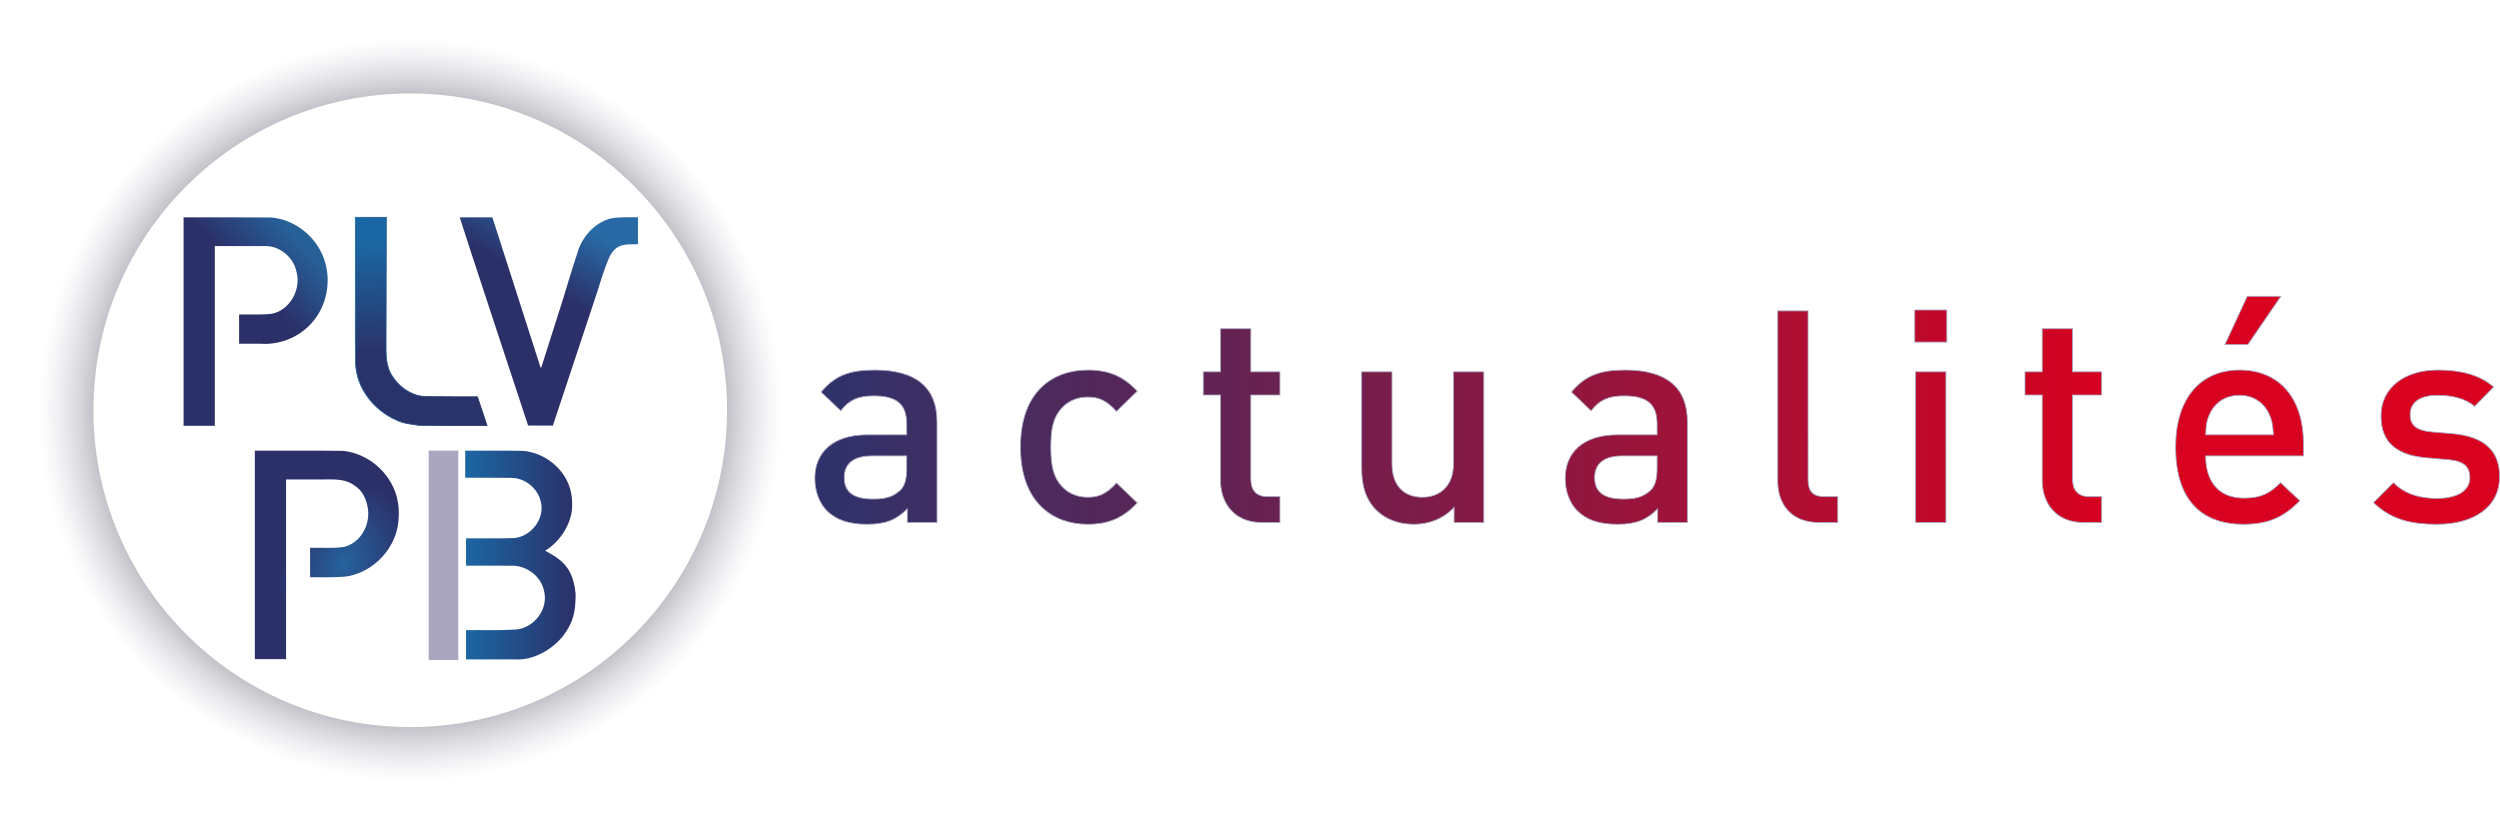 <?xml version="1.0" encoding="UTF-8" standalone="no"?>
<svg xmlns:inkscape="http://www.inkscape.org/namespaces/inkscape" xmlns:sodipodi="http://sodipodi.sourceforge.net/DTD/sodipodi-0.dtd" xmlns:xlink="http://www.w3.org/1999/xlink" xmlns="http://www.w3.org/2000/svg" xmlns:svg="http://www.w3.org/2000/svg" xmlns:rdf="http://www.w3.org/1999/02/22-rdf-syntax-ns#" xmlns:cc="http://creativecommons.org/ns#" xmlns:dc="http://purl.org/dc/elements/1.1/" width="1867.809mm" height="613.086mm" viewBox="0 0 1867.81 613.086" version="1.1" id="svg1" xml:space="preserve">
  <title id="title1">Logo du PLVPB - Association Culturelle &amp; Sportive - Lyon</title>
  <defs id="defs1">
    <linearGradient id="linearGradient65">
      <stop style="stop-color:#000000;stop-opacity:1;" offset="0.626" id="stop66"></stop>
      <stop style="stop-color:#aaa6c0;stop-opacity:0;" offset="1" id="stop67"></stop>
    </linearGradient>
    <linearGradient id="linearGradient58">
      <stop style="stop-color:#aaa6c0;stop-opacity:0;" offset="0" id="stop57"></stop>
      <stop style="stop-color:#aaa6c0;stop-opacity:0;" offset="1" id="stop58"></stop>
    </linearGradient>
    <linearGradient id="linearGradient27" gradientTransform="scale(0.728,1.373)" x1="1163.801" y1="618.146" x2="1308.57" y2="618.146" gradientUnits="userSpaceOnUse">
      <stop style="stop-color:#1b67a3;stop-opacity:1;" offset="0" id="stop26"></stop>
      <stop style="stop-color:#2b3069;stop-opacity:1;" offset="1" id="stop27"></stop>
    </linearGradient>
    <linearGradient id="linearGradient3">
      <stop style="stop-color:#aaa6c0;stop-opacity:0;" offset="0" id="stop3"></stop>
      <stop style="stop-color:#aaa6c0;stop-opacity:0;" offset="1" id="stop4"></stop>
    </linearGradient>
    <linearGradient id="linearGradient10">
      <stop style="stop-color:#2b3069;stop-opacity:1;" offset="0.576" id="stop10"></stop>
      <stop style="stop-color:#275f97;stop-opacity:1;" offset="1" id="stop11"></stop>
    </linearGradient>
    <linearGradient id="linearGradient6">
      <stop style="stop-color:#1b67a3;stop-opacity:1;" offset="0" id="stop7"></stop>
      <stop style="stop-color:#293369;stop-opacity:1;" offset="0.806" id="stop6"></stop>
    </linearGradient>
    <linearGradient id="linearGradient219">
      <stop style="stop-color:#2b3069;stop-opacity:1;" offset="0" id="stop220"></stop>
      <stop style="stop-color:#286aa5;stop-opacity:1;" offset="1" id="stop221"></stop>
    </linearGradient>
    <linearGradient id="linearGradient222">
      <stop style="stop-color:#26639e;stop-opacity:1;" offset="0" id="stop223"></stop>
      <stop style="stop-color:#2b3069;stop-opacity:1;" offset="1" id="stop222"></stop>
    </linearGradient>
    <linearGradient id="linearGradient8-5" gradientTransform="scale(0.797,1.255)" x1="447.303" y1="676.217" x2="605.2" y2="676.217" gradientUnits="userSpaceOnUse">
      <stop style="stop-color:#1b67a3;stop-opacity:1;" offset="0" id="stop7-2"></stop>
      <stop style="stop-color:#293369;stop-opacity:1;" offset="0.806" id="stop8-2"></stop>
    </linearGradient>
    <linearGradient id="linearGradient12-3" gradientTransform="scale(0.832,1.202)" x1="779.34" y1="705.901" x2="944.384" y2="705.901" gradientUnits="userSpaceOnUse">
      <stop style="stop-color:#aaa6c0;stop-opacity:0;" offset="0" id="stop9"></stop>
      <stop style="stop-color:#aaa6c0;stop-opacity:0;" offset="1" id="stop12"></stop>
    </linearGradient>
    <linearGradient id="linearGradient14" gradientTransform="scale(0.38,2.63)" x1="2137.964" y1="322.721" x2="2213.74" y2="322.721" gradientUnits="userSpaceOnUse">
      <stop style="stop-color:#aaa6c0;stop-opacity:0;" offset="0" id="stop13"></stop>
      <stop style="stop-color:#aaa6c0;stop-opacity:0;" offset="1" id="stop14"></stop>
    </linearGradient>
    <radialGradient xlink:href="#linearGradient222" id="radialGradient478-0" cx="739.984" cy="766.553" fx="739.984" fy="766.553" r="68.637" gradientTransform="matrix(0.592,-0.966,0.698,0.428,-239.951,1342.375)" gradientUnits="userSpaceOnUse"></radialGradient>
    <linearGradient xlink:href="#linearGradient10" id="linearGradient15" gradientUnits="userSpaceOnUse" gradientTransform="translate(0.512,207.875)" x1="215.222" y1="776.757" x2="317.432" y2="680.179" spreadMethod="pad"></linearGradient>
    <linearGradient xlink:href="#linearGradient3" id="linearGradient16" gradientUnits="userSpaceOnUse" x1="193.578" y1="948.195" x2="952.766" y2="948.195"></linearGradient>
    <linearGradient xlink:href="#linearGradient6" id="linearGradient17" gradientUnits="userSpaceOnUse" gradientTransform="translate(0.512,207.875)" x1="373.251" y1="664.678" x2="374.787" y2="794.042"></linearGradient>
    <linearGradient xlink:href="#linearGradient219" id="linearGradient18" gradientUnits="userSpaceOnUse" gradientTransform="translate(0.512,207.875)" x1="563.429" y1="722.451" x2="596.564" y2="664.082"></linearGradient>
    <linearGradient xlink:href="#linearGradient3" id="linearGradient19" gradientUnits="userSpaceOnUse" x1="193.578" y1="948.195" x2="952.766" y2="948.195"></linearGradient>
    <linearGradient xlink:href="#linearGradient3" id="linearGradient22" gradientUnits="userSpaceOnUse" x1="193.578" y1="948.195" x2="952.766" y2="948.195"></linearGradient>
    <linearGradient xlink:href="#linearGradient3" id="linearGradient23" gradientUnits="userSpaceOnUse" x1="193.578" y1="948.195" x2="952.766" y2="948.195"></linearGradient>
    <linearGradient xlink:href="#linearGradient27" id="linearGradient24" gradientUnits="userSpaceOnUse" gradientTransform="scale(0.728,1.373)" x1="1163.801" y1="618.146" x2="1308.57" y2="618.146"></linearGradient>
    <linearGradient xlink:href="#linearGradient58" id="linearGradient25" gradientUnits="userSpaceOnUse" x1="193.578" y1="948.195" x2="952.766" y2="948.195"></linearGradient>
    <linearGradient xlink:href="#linearGradient3" id="linearGradient26" gradientUnits="userSpaceOnUse" x1="193.578" y1="948.195" x2="952.766" y2="948.195"></linearGradient>
    <radialGradient xlink:href="#linearGradient65" id="radialGradient67" cx="333.255" cy="234.555" fx="333.255" fy="234.555" r="302.727" gradientUnits="userSpaceOnUse" gradientTransform="matrix(1.164,0,0,1.164,-54.695,-36.304)"></radialGradient>
    <linearGradient xlink:href="#linearGradient6495-2" id="linearGradient6496-5" x1="407.442" y1="-112.443" x2="1487.946" y2="-112.443" gradientUnits="userSpaceOnUse" gradientTransform="matrix(1.259,0,0,1.259,118.183,528.219)"></linearGradient>
    <linearGradient id="linearGradient6495-2">
      <stop style="stop-color:#2b3069;stop-opacity:0.989;" offset="0" id="stop6496-2"></stop>
      <stop style="stop-color:#d8001e;stop-opacity:0.995;" offset="0.717" id="stop6495-6"></stop>
    </linearGradient>
  </defs>
  <g id="layer1" transform="translate(-24.958,90.538)">
    <g id="g33" transform="matrix(0.788,0,0,0.788,68.9,29.451)">
      <g id="g2" transform="translate(122.146,57.534)">
        <g id="layer2-9" style="stroke:url(#linearGradient23)" transform="translate(-197.811,-852.769)">
          <g id="g15" style="stroke:url(#linearGradient22)">
            <path id="Sélection #5-8" fill="none" stroke="#000000" stroke-width="0.75" d="m 193.953,849.041 c 27.707,0.072 55.423,-0.144 83.125,0.109 23.6,2.044 44.704,19.831 51.094,42.596 6.127,20.937 0.406,44.974 -15.408,60.22 -11.897,11.803 -28.918,18.061 -45.616,16.931 -6.848,0 -13.695,0 -20.543,0 0,-9.26 0,-18.521 0,-27.781 10.416,-0.206 20.925,0.539 31.259,-0.689 17.055,-3.675 27.61,-22.979 23.211,-39.555 -2.823,-14.138 -16.245,-25.305 -30.819,-24.589 -15.556,0.016 -31.113,0.01 -46.67,0.011 0,56.797 0,113.594 0,170.392 -9.878,0 -19.756,0 -29.633,0 0,-65.881 0,-131.762 0,-197.644 z" style="display:inline;mix-blend-mode:normal;fill:url(#linearGradient15);stroke:url(#linearGradient16)"></path>
            <path id="Sélection #4-6" fill="none" stroke="#000000" stroke-width="0.75" d="m 356.816,849.041 h 29.369 c 0,0 -0.281,118.639 -0.265,118.814 -0.064,10.998 -0.387,22.787 6.251,32.238 6.036,9.509 16.165,16.689 27.305,18.558 6.749,0.645 53.074,0.522 53.074,0.522 0,0 6.079,18.165 9.149,27.247 -21.583,-0.139 -43.187,0.285 -64.757,-0.224 -7.328,-0.97 -14.755,-1.748 -21.499,-5.099 -21.202,-9.271 -37.748,-30.37 -38.444,-53.925 -0.425,-22.623 -0.063,-45.273 -0.183,-67.906 z" style="display:inline;fill:url(#linearGradient17);stroke:url(#linearGradient8-5)"></path>
            <path id="Sélection #3-5" fill="none" stroke="#000000" stroke-width="0.75" d="m 455.793,849.041 h 30.956 c 0,0 -0.077,-0.241 45.712,142.528 l 0.66,-0.255 20.942,-65.833 c 0,0 8.666,-29.064 13.252,-42.598 4.004,-14.649 15.748,-28.305 30.815,-32.611 8.761,-1.855 17.809,-1.136 26.64,-1.352 v 25.598 c -11.71,0.208 -20.68,-0.944 -27.013,12.097 -4.793,10.224 -11.312,32.277 -11.312,32.277 l -42.347,127.631 -23.483,-0.102 c 0,0 -64.739,-195.95 -64.823,-197.379 z" style="display:inline;fill:url(#linearGradient18);fill-opacity:1;stroke:url(#linearGradient19)"></path>
          </g>
        </g>
        <g id="layer1-7" transform="translate(0,-3.175)">
          <g id="g1" style="stroke:url(#linearGradient26)" transform="translate(-584.923,-628.357)">
            <path id="Sélection #2" fill="none" stroke="#000000" stroke-width="0.75" d="m 648.63,849.041 c 27.861,0.096 55.734,-0.193 83.588,0.148 25.702,2.585 48.257,23.574 52.135,49.208 1.276,7.363 0.923,14.956 -0.215,22.312 -4.438,24.012 -24.808,44.03 -49.033,47.638 -10.441,1.14 -34.056,0.641 -34.056,0.641 0,0 0.029,-6.193 -0.032,-6.363 v -21.509 c 10.68,-0.288 21.464,0.72 32.054,-0.821 15.537,-3.679 24.993,-20.567 22.815,-35.875 -1.203,-8.914 -5.126,-17.839 -13.163,-22.601 -10.171,-7.366 -23.056,-5.147 -34.827,-5.526 h -29.633 v 170.392 h -29.633 z" style="display:inline;fill:url(#radialGradient478-0);stroke:url(#linearGradient12-3)"></path>
            <path id="Sélection #1-6" fill="none" stroke="#000000" stroke-width="0.75" d="m 848.085,849.041 c 18.417,0.111 36.851,-0.225 55.258,0.175 21.298,2.048 40.702,18.197 45.076,39.387 1.143,6.209 1.591,12.721 0.509,18.96 -2.52,14.626 -12.48,28.639 -24.987,36.322 3.243,1.94 7.574,4.075 10.627,6.338 11.148,7.627 16.656,17.84 18.218,34.699 -0.042,18.246 -2.624,27.176 -11.704,39.5 -10.289,13.143 -28.545,23.502 -45.047,22.526 h -47.154 v -27.781 c 15.663,-0.188 31.359,0.471 46.993,-0.561 17.264,-1.182 31.189,-19.075 27.058,-36.117 -2.699,-14.631 -17.161,-25.135 -31.788,-24.378 -14.084,-0.146 -28.176,-0.021 -42.263,-0.063 v -25.929 c 15.31,-0.155 30.648,0.322 45.939,-0.261 16.264,-1.705 29.298,-18.885 24.792,-34.987 -3.092,-13.112 -16.014,-22.672 -29.421,-22.077 -14.029,-0.209 -28.069,-0.031 -42.103,-0.09 v -25.665 z" style="display:inline;fill:url(#linearGradient24);stroke:url(#linearGradient25)"></path>
            <path id="Sélection" fill="none" stroke="#000000" stroke-width="0.75" d="m 813.463,1047.479 -0.022,-198.504 28.068,0.067 v 198.437 z" style="display:inline;opacity:1;fill:#aaa6c0;fill-opacity:1;stroke:url(#linearGradient14)"></path>
          </g>
        </g>
      </g>
      <circle style="fill:none;stroke:url(#radialGradient67);stroke-width:88.584;stroke-dasharray:none;paint-order:markers fill stroke" id="path27" cx="333.195" cy="236.706" r="344.659"></circle>
    </g>
    <path style="font-weight:500;font-size:222.031px;line-height:0;font-family:'DIN Pro';-inkscape-font-specification:'DIN Pro Medium';letter-spacing:33.305px;fill:url(#linearGradient6496-5);fill-rule:evenodd;stroke:#aaa6c0;stroke-width:0.633" d="m 725.011,299.822 v -75.269 c 0,-25.312 -15.32,-38.633 -46.404,-38.633 -18.873,0 -29.752,3.997 -40.188,16.43 l 14.654,13.988 c 6.439,-7.993 12.656,-11.102 24.645,-11.102 17.762,0 24.645,6.661 24.645,21.093 v 7.993 h -29.53 c -25.978,0 -39.077,13.544 -39.077,32.417 0,9.547 3.108,18.207 8.881,24.201 6.883,6.883 16.208,10.213 30.196,10.213 13.988,0 21.759,-3.33 29.974,-11.546 v 10.213 z m -22.647,-40.632 c 0,7.993 -1.332,13.322 -4.885,16.652 -5.995,5.551 -12.434,6.439 -20.427,6.439 -14.876,0 -21.315,-5.551 -21.315,-15.986 0,-10.435 6.883,-16.208 20.649,-16.208 h 25.978 z m 172.296,25.978 -15.542,-14.876 c -7.105,7.771 -12.656,10.657 -21.537,10.657 -8.659,0 -15.986,-3.553 -20.871,-9.991 -4.885,-6.217 -6.661,-14.432 -6.661,-27.532 0,-13.1 1.776,-21.093 6.661,-27.31 4.885,-6.439 12.212,-9.991 20.871,-9.991 8.881,0 14.432,2.886 21.537,10.657 l 15.542,-15.098 c -10.657,-11.324 -21.537,-15.764 -37.079,-15.764 -25.312,0 -50.179,15.32 -50.179,57.506 0,42.186 24.867,57.728 50.179,57.728 15.542,0 26.422,-4.663 37.079,-15.986 z m 106.575,14.654 v -19.317 h -9.325 c -8.437,0 -12.434,-4.885 -12.434,-13.1 v -62.835 h 21.759 v -17.318 h -21.759 v -32.194 h -22.647 v 32.194 h -12.878 v 17.318 h 12.878 v 63.945 c 0,16.208 9.769,31.306 30.862,31.306 z m 152.313,0 V 187.253 h -22.647 v 68.608 c 0,17.318 -10.658,25.09 -23.313,25.09 -12.656,0 -22.647,-7.549 -22.647,-25.09 v -68.608 h -22.647 v 71.938 c 0,12.656 2.664,23.313 11.324,31.75 6.661,6.439 16.208,10.213 27.754,10.213 11.324,0 22.203,-4.219 29.974,-12.656 v 11.324 z m 152.091,0 v -75.269 c 0,-25.312 -15.32,-38.633 -46.404,-38.633 -18.873,0 -29.752,3.997 -40.188,16.43 l 14.654,13.988 c 6.439,-7.993 12.656,-11.102 24.645,-11.102 17.762,0 24.645,6.661 24.645,21.093 v 7.993 h -29.53 c -25.978,0 -39.077,13.544 -39.077,32.417 0,9.547 3.108,18.207 8.881,24.201 6.883,6.883 16.208,10.213 30.196,10.213 13.988,0 21.759,-3.33 29.974,-11.546 v 10.213 z m -22.647,-40.632 c 0,7.993 -1.332,13.322 -4.885,16.652 -5.995,5.551 -12.434,6.439 -20.427,6.439 -14.876,0 -21.315,-5.551 -21.315,-15.986 0,-10.435 6.883,-16.208 20.649,-16.208 h 25.978 z m 134.995,40.632 v -19.317 h -9.991 c -9.103,0 -12.212,-4.441 -12.212,-13.1 V 141.736 h -22.647 v 127.002 c 0,16.652 9.325,31.084 30.862,31.084 z m 80.819,0 V 187.253 h -22.647 v 112.57 z m 0.666,-134.773 v -23.979 h -23.979 v 23.979 z m 115.678,134.773 v -19.317 h -9.325 c -8.437,0 -12.434,-4.885 -12.434,-13.1 v -62.835 h 21.759 v -17.318 h -21.759 v -32.194 h -22.647 v 32.194 h -12.878 v 17.318 h 12.878 v 63.945 c 0,16.208 9.769,31.306 30.862,31.306 z m 150.759,-49.735 v -9.547 c 0,-32.861 -17.541,-54.62 -47.737,-54.62 -28.864,0 -47.737,20.871 -47.737,57.506 0,42.852 22.425,57.728 50.623,57.728 19.761,0 30.64,-5.995 42.186,-17.54 l -14.432,-13.544 c -7.993,7.993 -14.654,11.546 -27.31,11.546 -18.651,0 -28.642,-11.99 -28.642,-31.528 z m -22.425,-15.764 h -50.623 c 0.222,-6.883 0.666,-10.435 2.886,-15.32 3.775,-8.437 11.546,-14.21 22.425,-14.21 10.658,0 18.429,5.773 22.203,14.21 2.22,4.885 2.664,8.437 3.108,15.32 z m 5.551,-103.466 h -25.09 l -16.652,35.969 h 17.096 z m 163.415,134.551 c 0,-19.761 -12.212,-29.974 -35.525,-31.972 l -15.764,-1.332 c -11.102,-1.11 -15.542,-5.107 -15.542,-12.878 0,-8.659 6.661,-14.432 20.427,-14.432 10.658,0 20.649,2.22 27.754,8.215 l 14.21,-14.432 c -10.435,-9.103 -24.645,-12.656 -41.742,-12.656 -23.535,0 -42.408,12.212 -42.408,34.415 0,19.761 11.99,29.086 33.305,31.084 l 17.985,1.554 c 10.88,1.11 15.098,5.551 15.098,13.322 0,10.657 -10.657,15.542 -24.645,15.542 -11.101,0 -23.313,-2.442 -32.416,-11.768 l -14.876,14.876 c 13.322,13.1 28.864,16.208 47.293,16.208 26.866,0 46.849,-12.212 46.849,-35.747 z" id="text2-3" aria-label="actualités"></path>
  </g>
</svg>
